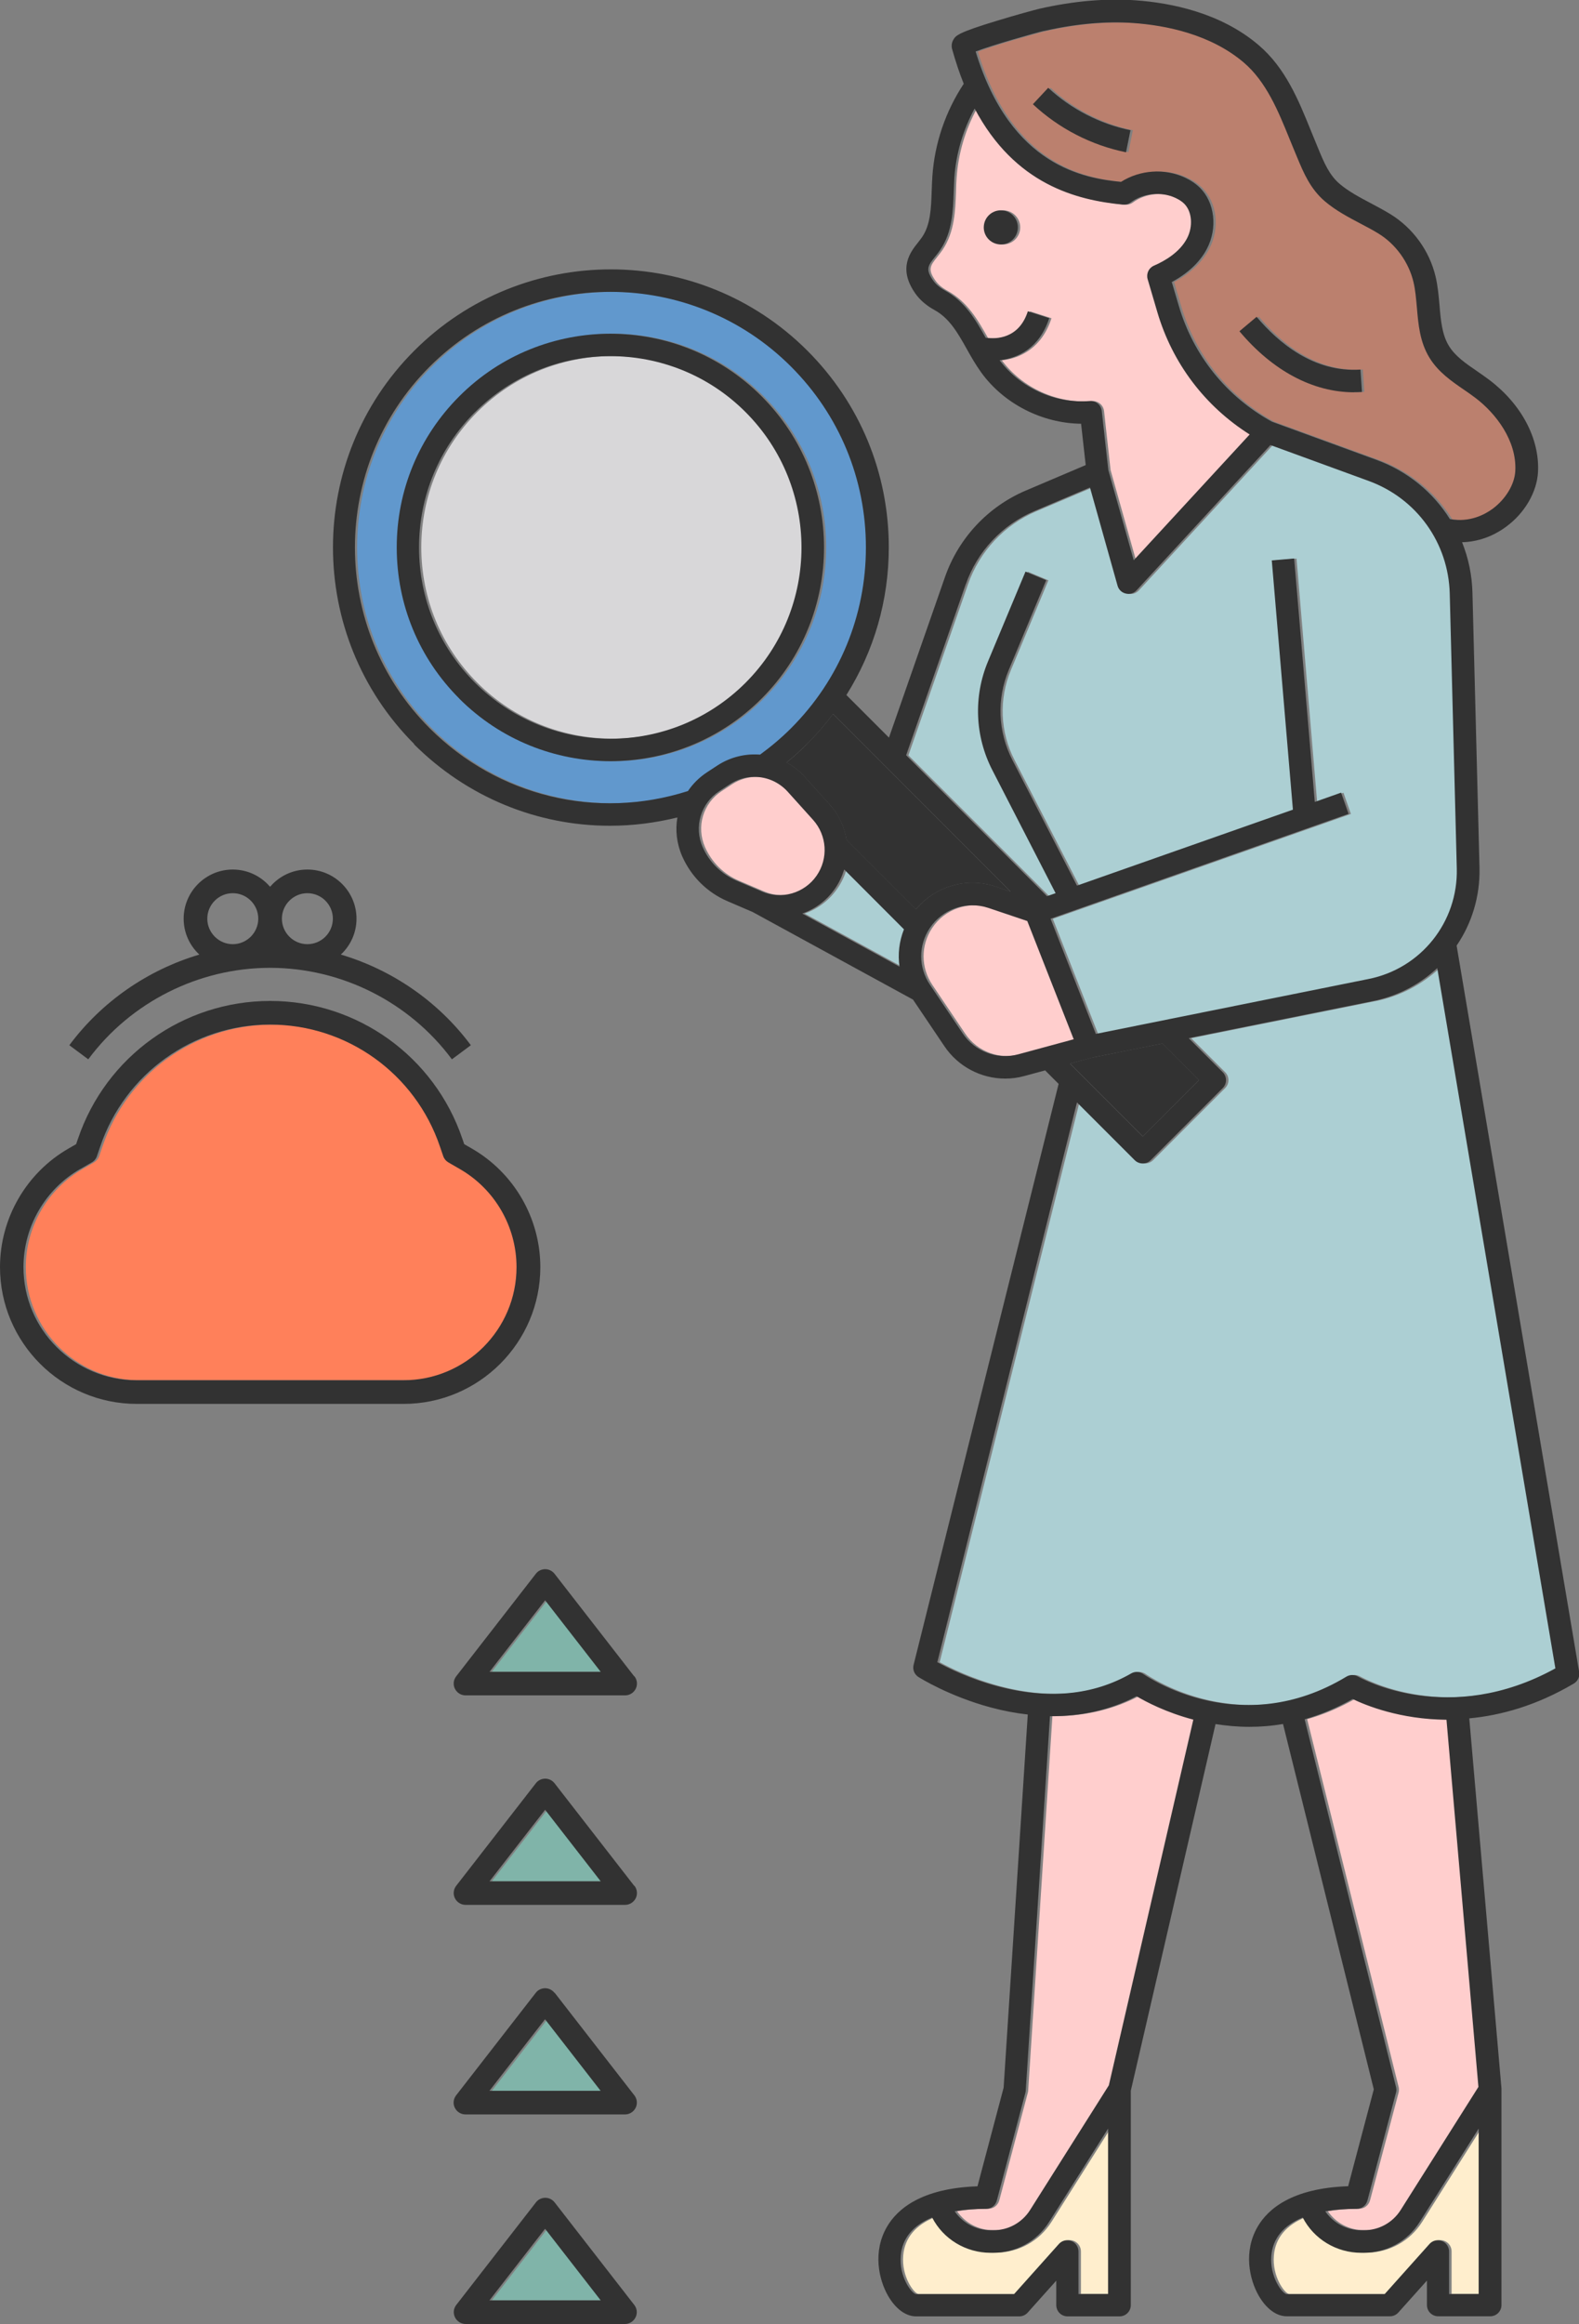 <?xml version="1.0" encoding="UTF-8"?>
<svg id="b" data-name="レイヤー 2" xmlns="http://www.w3.org/2000/svg" width="188.37" height="277.13" viewBox="0 0 188.37 277.13">
  <rect x="0" y="0" width="188.37" height="277.13" fill="#808080" stroke="none"/>
  <g id="c" data-name="イラスト">
    <g>
      <path d="m51.52,86.84c8.12,8.12,19.89,10.97,30.82,7.49.59-.87,1.35-1.63,2.28-2.24l1.25-.82c1.56-1.02,3.34-1.43,5.07-1.28,1.31-.95,2.56-2,3.7-3.15,5.76-5.76,8.93-13.42,8.93-21.56s-3.17-15.8-8.93-21.56c-11.89-11.89-31.23-11.89-43.12,0-11.89,11.89-11.89,31.23,0,43.12Zm3.53-39.59c9.94-9.94,26.12-9.94,36.06,0h0c9.94,9.94,9.94,26.12,0,36.06-4.97,4.97-11.5,7.46-18.03,7.46s-13.06-2.49-18.03-7.46c-4.82-4.82-7.47-11.22-7.47-18.03s2.65-13.22,7.47-18.03Z" style="fill: #6198cd;"/>
      <path d="m56.94,81.41c8.9,8.9,23.38,8.9,32.28,0,8.9-8.9,8.9-23.38,0-32.28-4.45-4.45-10.29-6.67-16.14-6.67s-11.69,2.22-16.14,6.67c-4.31,4.31-6.68,10.04-6.68,16.14s2.37,11.83,6.68,16.14Z" style="fill: #d8d7d9;"/>
      <path d="m96.27,88.73c-.77.77-1.59,1.51-2.44,2.2.79.43,1.52.99,2.16,1.7l3,3.33c1.09,1.21,1.75,2.67,1.99,4.18l8.29,8.29c2.29-2.75,6.07-3.86,9.51-2.7l1.8.61-21.2-21.21c-.94,1.26-1.98,2.46-3.11,3.59Z" style="fill: #323232;"/>
      <path d="m131.71,49.02l.78,7.04,3.03,10.76,13.83-15c-5.33-3.36-9.21-8.48-11.01-14.58l-1.16-3.94c-.19-.65.13-1.34.75-1.61,1.32-.57,3.08-1.61,3.95-3.26.74-1.42.6-3.19-.34-4.13-.26-.26-.6-.49-1.02-.68-1.7-.8-3.86-.59-5.37.53-.27.2-.6.29-.92.26-5.54-.53-12.89-2.4-17.69-11.46-1.39,2.54-2.22,5.36-2.42,8.27-.04.53-.06,1.08-.07,1.62-.08,2.27-.17,4.83-1.6,6.95-.2.29-.4.55-.6.8-.88,1.1-1.21,1.52-.25,2.88.31.44.78.84,1.41,1.19,2.43,1.34,3.66,3.52,4.85,5.63,1.19.16,3.96.16,5.03-3.16l2.55.82c-1.14,3.52-3.68,4.77-5.92,5.02,2.45,3.3,6.65,5.21,10.75,4.86.72-.06,1.36.47,1.44,1.19Zm-12.23-19.88c-1.12-.11-1.94-1.1-1.83-2.22.11-1.12,1.1-1.94,2.22-1.83,1.12.11,1.94,1.1,1.83,2.22-.11,1.12-1.1,1.94-2.22,1.83Z" style="fill: #ffcecd;"/>
      <path d="m134.01,21.7c2.27-1.44,5.22-1.65,7.66-.5.7.33,1.29.73,1.77,1.21,1.76,1.76,2.11,4.81.82,7.27-.83,1.58-2.26,2.93-4.19,3.96l.84,2.85c1.75,5.93,5.69,10.82,11.1,13.8l12.46,4.55c3.74,1.36,6.78,3.88,8.78,7.07,2.36.43,4.17-.55,5.07-1.21,1.58-1.15,2.65-2.93,2.73-4.53.19-3.63-2.33-6.87-4.74-8.7-.43-.33-.88-.64-1.36-.97-1.53-1.05-3.11-2.14-4.15-3.85-1.14-1.87-1.32-3.95-1.49-5.97-.09-1.08-.18-2.09-.41-3.05-.56-2.36-2.13-4.52-4.2-5.78-.68-.42-1.4-.79-2.15-1.19-1.43-.75-2.91-1.53-4.22-2.64-1.76-1.49-2.55-3.41-3.32-5.26l-.2-.48c-.23-.55-.45-1.1-.68-1.65-1.37-3.38-2.79-6.87-5.5-9.17-3.98-3.39-9.32-4.43-13.1-4.7-3.3-.24-6.9.08-10.71.94-.99.22-6.16,1.69-8.16,2.46,4.19,13.77,13.05,15.12,17.34,15.55Zm16.18,16.07c2.59,3.08,6.83,6.68,12.39,6.29l.18,2.67c-.32.02-.64.03-.96.03-4.89,0-9.7-2.56-13.67-7.28l2.05-1.72Zm-24.86-27.3c2.71,2.53,6.19,4.33,9.82,5.06l-.53,2.62c-4.17-.85-8.01-2.83-11.12-5.73l1.83-1.96Z" style="fill: #bb806e;"/>
      <path d="m126.2,106.52l-7.55-14.66c-2.09-4.05-2.27-8.78-.52-12.99l4.47-10.7,2.47,1.03-4.47,10.7c-1.45,3.47-1.3,7.38.43,10.73l7.72,14.99,25.77-9.06-2.52-29.72,2.67-.23,2.46,29.03,3.14-1.11.89,2.53-35.56,12.51,5.4,13.73,32.55-6.55c6.26-1.26,10.68-6.8,10.52-13.18l-.84-32.75c-.16-6.09-3.95-11.37-9.67-13.46l-11.72-4.28-15.97,17.32c-.26.28-.62.43-.98.43-.1,0-.21-.01-.31-.04-.47-.11-.85-.47-.98-.94l-3.3-11.71-6.67,2.83c-3.81,1.62-6.78,4.79-8.15,8.71l-7.11,20.39,16.81,16.81,1.03-.36Z" style="fill: #accfd3;"/>
      <path d="m164.08,119.38l-21.98,4.42,4.06,4.06c.52.52.52,1.37,0,1.89l-8.6,8.6c-.25.25-.59.39-.95.39s-.7-.14-.95-.39l-6.89-6.89-16.67,66.75c1.26.69,3.87,1.98,7.14,2.85,6.07,1.62,11.46,1.11,16-1.51.45-.26,1.01-.23,1.44.07.47.33,11.62,7.95,24.24.31.42-.25.94-.26,1.36-.01.45.25,10.87,6.03,23.56-.97l-14.1-83.5c-2.08,1.94-4.7,3.34-7.67,3.94Z" style="fill: #accfd3;"/>
      <path d="m100.99,103.68c-.24.79-.59,1.55-1.08,2.26-.98,1.43-2.37,2.45-3.92,3l11.61,6.34c-.22-1.5-.04-3.03.53-4.46l-7.14-7.14Z" style="fill: #accfd3;"/>
      <path d="m97.7,104.42c1.42-2.06,1.24-4.8-.43-6.66l-3-3.33c-1.06-1.17-2.51-1.79-3.99-1.79-1.01,0-2.04.29-2.94.88l-1.25.82c-2.22,1.45-3.05,4.25-1.98,6.68.8,1.8,2.23,3.23,4.04,4l3.02,1.29c2.35,1,5.1.21,6.55-1.89Z" style="fill: #ffcecd;"/>
      <path d="m118.78,268.62h-.31c-2.98,0-5.65-1.65-6.98-4.21-2.27.93-3.56,2.46-3.74,4.54-.22,2.52,1.27,4.51,1.81,4.61h11.7s5.35-5.98,5.35-5.98c.37-.41.96-.56,1.48-.36.52.2.86.7.86,1.25v5.08h3.53v-19.74l-7.04,11.14c-1.45,2.3-3.94,3.67-6.66,3.67Z" style="fill: #ffeecd;"/>
      <path d="m122.83,109.83l-4.63-1.56c-2.6-.88-5.48.11-7,2.4-1.37,2.06-1.36,4.71.02,6.76l3.92,5.82c1.45,2.16,4.12,3.15,6.63,2.47l6.6-1.79-5.54-14.1Z" style="fill: #ffcecd;"/>
      <path d="m163,268.62h-.31c-2.98,0-5.65-1.65-6.98-4.21-2.27.93-3.56,2.46-3.74,4.54-.22,2.52,1.27,4.51,1.81,4.61h11.7s5.35-5.98,5.35-5.98c.37-.41.96-.56,1.48-.36.52.2.86.7.86,1.25v5.08h3.53v-19.74l-7.04,11.14c-1.45,2.3-3.94,3.67-6.66,3.67Z" style="fill: #ffeecd;"/>
      <path d="m125.55,204.64l-2.89,44.63c0,.09-.02.17-.04.26l-3.41,12.86c-.16.59-.69,1-1.29,1,0,0-.01,0-.02,0-1.37,0-2.61.1-3.72.29.94,1.39,2.54,2.26,4.3,2.26h.31c1.79,0,3.44-.91,4.39-2.42l9.39-14.86,10.08-43.61c-3.24-.86-5.64-2.12-6.78-2.79-3.1,1.62-6.59,2.42-10.32,2.38Z" style="fill: #ffcecd;"/>
      <polygon points="143.03 128.8 138.67 124.43 130.2 126.13 127.65 126.83 136.33 135.51 143.03 128.8" style="fill: #323232;"/>
      <path d="m161.66,202.59c-1.95,1.11-3.86,1.89-5.72,2.42l10.91,43.85c.05.22.05.45,0,.67l-3.41,12.86c-.16.59-.69,1-1.29,1,0,0-.01,0-.02,0-1.37,0-2.61.1-3.72.29.94,1.39,2.54,2.26,4.3,2.26h.31c1.79,0,3.44-.91,4.39-2.42l9.27-14.67-3.81-43.79c-5.51-.03-9.61-1.7-11.2-2.47Z" style="fill: #ffcecd;"/>
      <path d="m119.59,25.09c-1.12-.11-2.11.71-2.22,1.83-.11,1.12.71,2.11,1.83,2.22,1.12.11,2.11-.71,2.22-1.83.11-1.12-.71-2.11-1.83-2.22Z" style="fill: #323232;"/>
      <path d="m134.87,15.53c-3.63-.74-7.11-2.53-9.82-5.06l-1.83,1.96c3.11,2.9,6.95,4.88,11.11,5.73l.53-2.62Z" style="fill: #323232;"/>
      <path d="m49.37,88.73c6.35,6.35,14.75,9.74,23.38,9.74,2.68,0,5.38-.33,8.06-.99-.26,1.51-.09,3.11.57,4.62,1.07,2.43,3,4.34,5.44,5.38l2.96,1.27,19.14,10.45,3.74,5.55c1.65,2.46,4.4,3.87,7.26,3.87.76,0,1.53-.1,2.29-.31l2.47-.67,1.61,1.61-17.3,69.28c-.14.56.09,1.14.58,1.45.15.09,3.62,2.28,8.63,3.63,1.49.4,2.97.68,4.41.84l-2.88,44.5-3.12,11.76c-6.72.23-9.59,2.73-10.81,4.85-1.7,2.94-.98,6.26.15,8.22.9,1.55,2.11,2.44,3.33,2.44h12.32c.38,0,.74-.16,1-.45l3.41-3.81v2.92c0,.74.6,1.34,1.34,1.34h6.21c.74,0,1.34-.6,1.34-1.34v-25.56l10.11-43.73c1.27.2,2.62.33,4.04.33,1.28,0,2.62-.1,4.01-.34l10.83,43.57-3.06,11.55c-6.72.23-9.59,2.73-10.81,4.85-1.7,2.94-.98,6.26.15,8.22.9,1.55,2.11,2.44,3.33,2.44h12.32c.38,0,.74-.16,1-.45l3.41-3.81v2.92c0,.74.6,1.34,1.34,1.34h6.21c.74,0,1.34-.6,1.34-1.34v-25.71h0s0-.08,0-.12l-3.84-44.13c3.75-.35,8-1.51,12.47-4.15.48-.28.73-.83.64-1.38l-14.62-86.62c1.81-2.65,2.81-5.87,2.73-9.29l-.84-32.75c-.05-2.13-.48-4.17-1.24-6.06,1.85-.05,3.65-.67,5.23-1.83,2.24-1.63,3.7-4.14,3.83-6.55.2-3.97-1.97-8.07-5.8-10.97-.48-.36-.98-.71-1.46-1.04-1.36-.93-2.64-1.81-3.38-3.04-.81-1.33-.96-3.02-1.11-4.81-.1-1.13-.2-2.29-.47-3.44-.73-3.08-2.7-5.79-5.4-7.45-.76-.46-1.54-.88-2.3-1.28-1.36-.72-2.65-1.4-3.73-2.31-1.26-1.07-1.87-2.54-2.58-4.25l-.2-.49c-.22-.54-.45-1.08-.67-1.63-1.49-3.68-3.04-7.48-6.24-10.2-4.53-3.86-10.46-5.03-14.64-5.33-3.56-.26-7.43.08-11.49,1-.48.11-2.8.74-4.99,1.41-4.8,1.45-5,1.8-5.29,2.29-.19.31-.25.74-.15,1.1.42,1.5.88,2.88,1.39,4.15-2.17,3.29-3.47,7.08-3.74,11.02-.04.56-.06,1.14-.08,1.72-.07,2.09-.14,4.06-1.14,5.53-.15.22-.32.43-.48.64-.92,1.15-2.45,3.08-.34,6.09.55.78,1.32,1.45,2.31,1.99,1.78.98,2.78,2.76,3.84,4.65.51.91,1.05,1.86,1.69,2.75,2.72,3.78,7.3,6.1,11.94,6.15l.55,4.93-7.15,3.04c-4.5,1.91-8.01,5.66-9.63,10.29l-6.69,19.17-5.08-5.08c3.29-5.23,5.06-11.28,5.06-17.61,0-8.86-3.45-17.19-9.71-23.45-12.93-12.93-33.97-12.93-46.9,0-12.93,12.93-12.93,33.98,0,46.91Zm41.52,17.58l-3.02-1.29c-1.81-.78-3.25-2.2-4.04-4-1.07-2.42-.23-5.23,1.98-6.68l1.25-.82c.91-.59,1.93-.88,2.94-.88,1.48,0,2.93.61,3.99,1.79l3,3.33c1.67,1.86,1.85,4.6.43,6.66-1.45,2.1-4.2,2.9-6.54,1.89Zm16.43,8.97l-11.61-6.34c1.55-.55,2.94-1.57,3.92-3,.49-.71.84-1.47,1.08-2.26l7.13,7.14c-.57,1.43-.75,2.97-.53,4.46Zm14.17,10.44c-2.51.68-5.18-.31-6.63-2.47l-3.92-5.82c-1.38-2.05-1.39-4.7-.02-6.76,1.52-2.29,4.4-3.27,7-2.4l4.63,1.56,5.54,14.1-6.6,1.79Zm8.7.42l8.47-1.7,4.37,4.37-6.71,6.71-8.68-8.68,2.55-.69Zm2,147.42h-3.53v-5.08c0-.55-.34-1.05-.86-1.25-.52-.2-1.11-.06-1.48.36l-5.35,5.98h-11.7c-.54-.09-2.03-2.09-1.81-4.6.18-2.08,1.48-3.62,3.74-4.54,1.32,2.56,4,4.21,6.98,4.21h.31c2.72,0,5.21-1.37,6.66-3.67l7.04-11.14v19.74Zm.09-24.89l-9.39,14.86c-.96,1.52-2.6,2.42-4.39,2.42h-.31c-1.76,0-3.36-.87-4.3-2.26,1.11-.19,2.35-.29,3.72-.29,0,0,.01,0,.02,0,.61,0,1.14-.41,1.29-1l3.41-12.86c.02-.08.04-.17.04-.26l2.89-44.63c3.73.04,7.22-.75,10.32-2.38,1.14.67,3.54,1.94,6.78,2.79l-10.08,43.61Zm44.12,24.89h-3.53v-5.08c0-.55-.34-1.05-.86-1.25-.52-.2-1.11-.06-1.48.36l-5.35,5.98h-11.7c-.54-.09-2.03-2.09-1.81-4.6.18-2.08,1.48-3.62,3.74-4.54,1.32,2.56,4,4.21,6.98,4.21h.31c2.72,0,5.21-1.37,6.66-3.67l7.04-11.14v19.74Zm-.03-24.7l-9.27,14.67c-.96,1.52-2.6,2.42-4.39,2.42h-.31c-1.76,0-3.36-.87-4.3-2.26,1.11-.19,2.35-.29,3.72-.29,0,0,.01,0,.02,0,.61,0,1.14-.41,1.29-1l3.41-12.86c.06-.22.06-.45,0-.67l-10.9-43.85c1.86-.53,3.78-1.31,5.72-2.42,1.59.77,5.69,2.44,11.2,2.47l3.81,43.79Zm9.18-49.91c-12.69,7-23.11,1.22-23.56.97-.42-.24-.94-.24-1.36.01-12.62,7.64-23.77.02-24.24-.31-.43-.3-.99-.33-1.44-.07-4.55,2.62-9.93,3.13-16,1.51-3.27-.87-5.87-2.16-7.13-2.85l16.66-66.75,6.89,6.89c.25.25.59.39.95.39s.7-.14.95-.39l8.6-8.6c.52-.52.52-1.37,0-1.89l-4.06-4.06,21.98-4.42c2.97-.6,5.59-2,7.67-3.94l14.09,83.5ZM124.56,3.69c3.81-.86,7.41-1.18,10.71-.94,3.78.28,9.11,1.31,13.1,4.7,2.7,2.3,4.12,5.79,5.49,9.17.23.56.45,1.11.68,1.65l.2.48c.77,1.85,1.57,3.77,3.32,5.26,1.3,1.1,2.78,1.88,4.22,2.64.76.4,1.47.77,2.15,1.19,2.07,1.26,3.63,3.43,4.19,5.78.23.95.31,1.97.41,3.05.17,2.01.35,4.1,1.49,5.97,1.04,1.71,2.62,2.8,4.15,3.85.48.33.93.64,1.36.97,2.41,1.83,4.93,5.08,4.74,8.7-.08,1.6-1.15,3.37-2.73,4.53-.9.66-2.71,1.64-5.07,1.21-2-3.19-5.04-5.71-8.78-7.07l-12.46-4.55c-5.41-2.98-9.35-7.87-11.1-13.8l-.84-2.85c1.92-1.03,3.36-2.38,4.19-3.96,1.29-2.46.94-5.51-.82-7.27-.48-.47-1.07-.88-1.77-1.21-2.45-1.15-5.39-.94-7.66.5-4.29-.43-13.15-1.78-17.34-15.55,2.01-.77,7.17-2.23,8.16-2.46Zm-5.31,39.27c2.24-.25,4.78-1.5,5.92-5.02l-2.55-.82c-1.07,3.32-3.84,3.33-5.03,3.16-1.19-2.11-2.42-4.29-4.85-5.63-.63-.35-1.1-.75-1.41-1.19-.96-1.36-.63-1.78.25-2.88.2-.25.41-.51.6-.8,1.44-2.11,1.52-4.68,1.6-6.95.02-.55.04-1.09.07-1.62.2-2.91,1.04-5.72,2.42-8.27,4.8,9.06,12.15,10.93,17.69,11.46.33.03.66-.06.92-.26,1.51-1.12,3.67-1.33,5.37-.53.42.2.76.42,1.02.68.94.93,1.08,2.71.34,4.13-.87,1.66-2.63,2.69-3.95,3.26-.62.27-.94.96-.75,1.61l1.16,3.94c1.8,6.1,5.68,11.21,11.01,14.58l-13.83,15-3.03-10.76-.78-7.04c-.08-.72-.72-1.25-1.44-1.19-4.1.34-8.29-1.57-10.75-4.86Zm-4.03,26.71c1.36-3.91,4.33-7.08,8.15-8.71l6.66-2.83,3.29,11.71c.13.47.5.83.98.94.1.02.21.04.31.04.37,0,.73-.15.98-.43l15.97-17.32,11.72,4.28c5.72,2.09,9.52,7.37,9.67,13.46l.84,32.75c.16,6.38-4.26,11.93-10.52,13.18l-32.54,6.55-5.4-13.73,35.55-12.51-.89-2.53-3.14,1.11-2.46-29.03-2.67.23,2.52,29.72-25.76,9.06-7.71-14.99c-1.72-3.35-1.88-7.26-.43-10.73l4.47-10.7-2.47-1.03-4.47,10.7c-1.76,4.2-1.57,8.94.52,12.99l7.54,14.66-1.03.36-16.8-16.81,7.11-20.39Zm5.37,36.66l-1.8-.61c-3.45-1.16-7.23-.05-9.51,2.7l-8.29-8.29c-.23-1.51-.9-2.97-1.99-4.18l-3-3.33c-.63-.7-1.37-1.27-2.16-1.7.85-.69,1.66-1.43,2.44-2.2,1.13-1.13,2.17-2.33,3.11-3.59l21.2,21.21ZM51.26,43.72c11.89-11.89,31.23-11.89,43.11,0,5.76,5.76,8.93,13.42,8.93,21.56s-3.17,15.8-8.93,21.56c-1.15,1.15-2.4,2.2-3.7,3.15-1.73-.14-3.51.27-5.07,1.28l-1.25.82c-.93.61-1.69,1.37-2.28,2.24-10.92,3.48-22.69.63-30.81-7.49-11.89-11.89-11.89-31.23,0-43.12Z" style="fill: #323232;"/>
      <path d="m54.79,83.31c4.97,4.97,11.5,7.46,18.03,7.46s13.06-2.49,18.03-7.46c9.94-9.94,9.94-26.12,0-36.06h0c-9.94-9.94-26.12-9.94-36.05,0-4.82,4.82-7.47,11.22-7.47,18.03s2.65,13.22,7.47,18.03Zm1.89-34.17c4.45-4.45,10.29-6.67,16.13-6.67s11.69,2.22,16.13,6.67c8.9,8.9,8.9,23.38,0,32.28-8.9,8.9-23.37,8.9-32.27,0-4.31-4.31-6.68-10.04-6.68-16.14s2.37-11.83,6.68-16.14Z" style="fill: #323232;"/>
      <path d="m161.52,46.77c.32,0,.64-.01.96-.03l-.18-2.67c-5.56.38-9.8-3.21-12.39-6.29l-2.05,1.72c3.96,4.72,8.78,7.28,13.66,7.28Z" style="fill: #323232;"/>
    </g>
    <g>
      <path d="m16.57,164.59h31.84c7.44,0,13.49-6.05,13.49-13.49,0-4.82-2.6-9.3-6.78-11.7l-1.35-.78c-.3-.17-.52-.44-.63-.77l-.39-1.14c-2.95-8.69-11.09-14.53-20.26-14.53s-17.32,5.84-20.26,14.53l-.39,1.14c-.11.33-.34.6-.63.77l-1.35.78c-4.18,2.4-6.78,6.88-6.78,11.7,0,7.44,6.05,13.49,13.49,13.49Z" style="fill: #ff805a;"/>
      <path d="m16.31,167.41h31.84c8.99,0,16.31-7.32,16.31-16.31,0-5.83-3.14-11.25-8.19-14.15l-.89-.51-.22-.64c-3.33-9.83-12.55-16.44-22.93-16.44s-19.6,6.61-22.93,16.44l-.22.64-.89.51c-5.05,2.9-8.19,8.32-8.19,14.15,0,8.99,7.32,16.31,16.31,16.31Zm-6.72-28.01l1.35-.78c.3-.17.52-.44.63-.77l.39-1.14c2.95-8.69,11.09-14.53,20.26-14.53s17.31,5.84,20.26,14.53l.39,1.14c.11.33.34.6.63.77l1.35.78c4.18,2.4,6.77,6.88,6.77,11.7,0,7.44-6.05,13.49-13.49,13.49h-31.84c-7.44,0-13.49-6.05-13.49-13.49,0-4.82,2.6-9.3,6.77-11.7Z" style="fill: #323232;"/>
      <path d="m8.27,124.64l2.26,1.68c5.07-6.83,13.18-10.91,21.69-10.91s16.62,4.08,21.69,10.91l2.26-1.68c-3.88-5.22-9.38-8.99-15.51-10.81,1.15-1.07,1.87-2.59,1.87-4.28,0-3.23-2.63-5.86-5.86-5.86-1.78,0-3.38.8-4.45,2.06-1.08-1.26-2.67-2.06-4.45-2.06-3.23,0-5.86,2.63-5.86,5.86,0,1.69.72,3.21,1.87,4.28-6.13,1.82-11.62,5.58-15.51,10.81Zm28.4-18.13c1.68,0,3.04,1.37,3.04,3.04s-1.36,3.04-3.04,3.04-3.04-1.37-3.04-3.04,1.37-3.04,3.04-3.04Zm-8.9,0c1.68,0,3.04,1.37,3.04,3.04s-1.37,3.04-3.04,3.04-3.04-1.37-3.04-3.04,1.36-3.04,3.04-3.04Z" style="fill: #323232;"/>
    </g>
    <g>
      <polygon points="58.67 249.33 71.94 249.33 65.3 240.8 58.67 249.33" style="fill: #80b4a9;"/>
      <polygon points="58.67 224.34 71.94 224.34 65.3 215.81 58.67 224.34" style="fill: #80b4a9;"/>
      <polygon points="58.67 199.35 71.94 199.35 65.3 190.82 58.67 199.35" style="fill: #80b4a9;"/>
      <polygon points="65.3 265.78 58.67 274.31 71.94 274.31 65.3 265.78" style="fill: #80b4a9;"/>
      <path d="m75.66,199.9l-9.51-12.24c-.27-.34-.68-.54-1.11-.54s-.85.2-1.11.54l-9.51,12.24c-.33.43-.39,1-.15,1.48.24.48.73.79,1.27.79h19.03c.54,0,1.03-.31,1.27-.79.24-.48.18-1.06-.15-1.48Zm-17.26-.54l6.63-8.53,6.63,8.53h-13.27Z" style="fill: #323232;"/>
      <path d="m75.66,224.88l-9.51-12.24c-.27-.34-.68-.54-1.11-.54s-.85.2-1.11.54l-9.51,12.24c-.33.43-.39,1-.15,1.48.24.48.73.79,1.27.79h19.03c.54,0,1.03-.31,1.27-.79.24-.48.18-1.06-.15-1.48Zm-17.26-.54l6.63-8.53,6.63,8.53h-13.27Z" style="fill: #323232;"/>
      <path d="m66.14,237.63c-.27-.34-.68-.54-1.11-.54s-.85.2-1.11.54l-9.51,12.24c-.33.43-.39,1-.15,1.48.24.48.73.79,1.27.79h19.03c.54,0,1.03-.31,1.27-.79.24-.48.18-1.06-.15-1.48l-9.51-12.24Zm-7.75,11.69l6.63-8.53,6.63,8.53h-13.27Z" style="fill: #323232;"/>
      <path d="m55.52,277.13h19.03c.54,0,1.03-.31,1.27-.79.24-.48.18-1.06-.15-1.48l-9.51-12.24c-.27-.34-.68-.54-1.11-.54s-.85.2-1.11.54l-9.51,12.24c-.33.42-.39,1-.15,1.48.24.48.73.79,1.27.79Zm9.51-11.35l6.63,8.53h-13.27l6.63-8.53Z" style="fill: #323232;"/>
    </g>
  </g>
</svg>